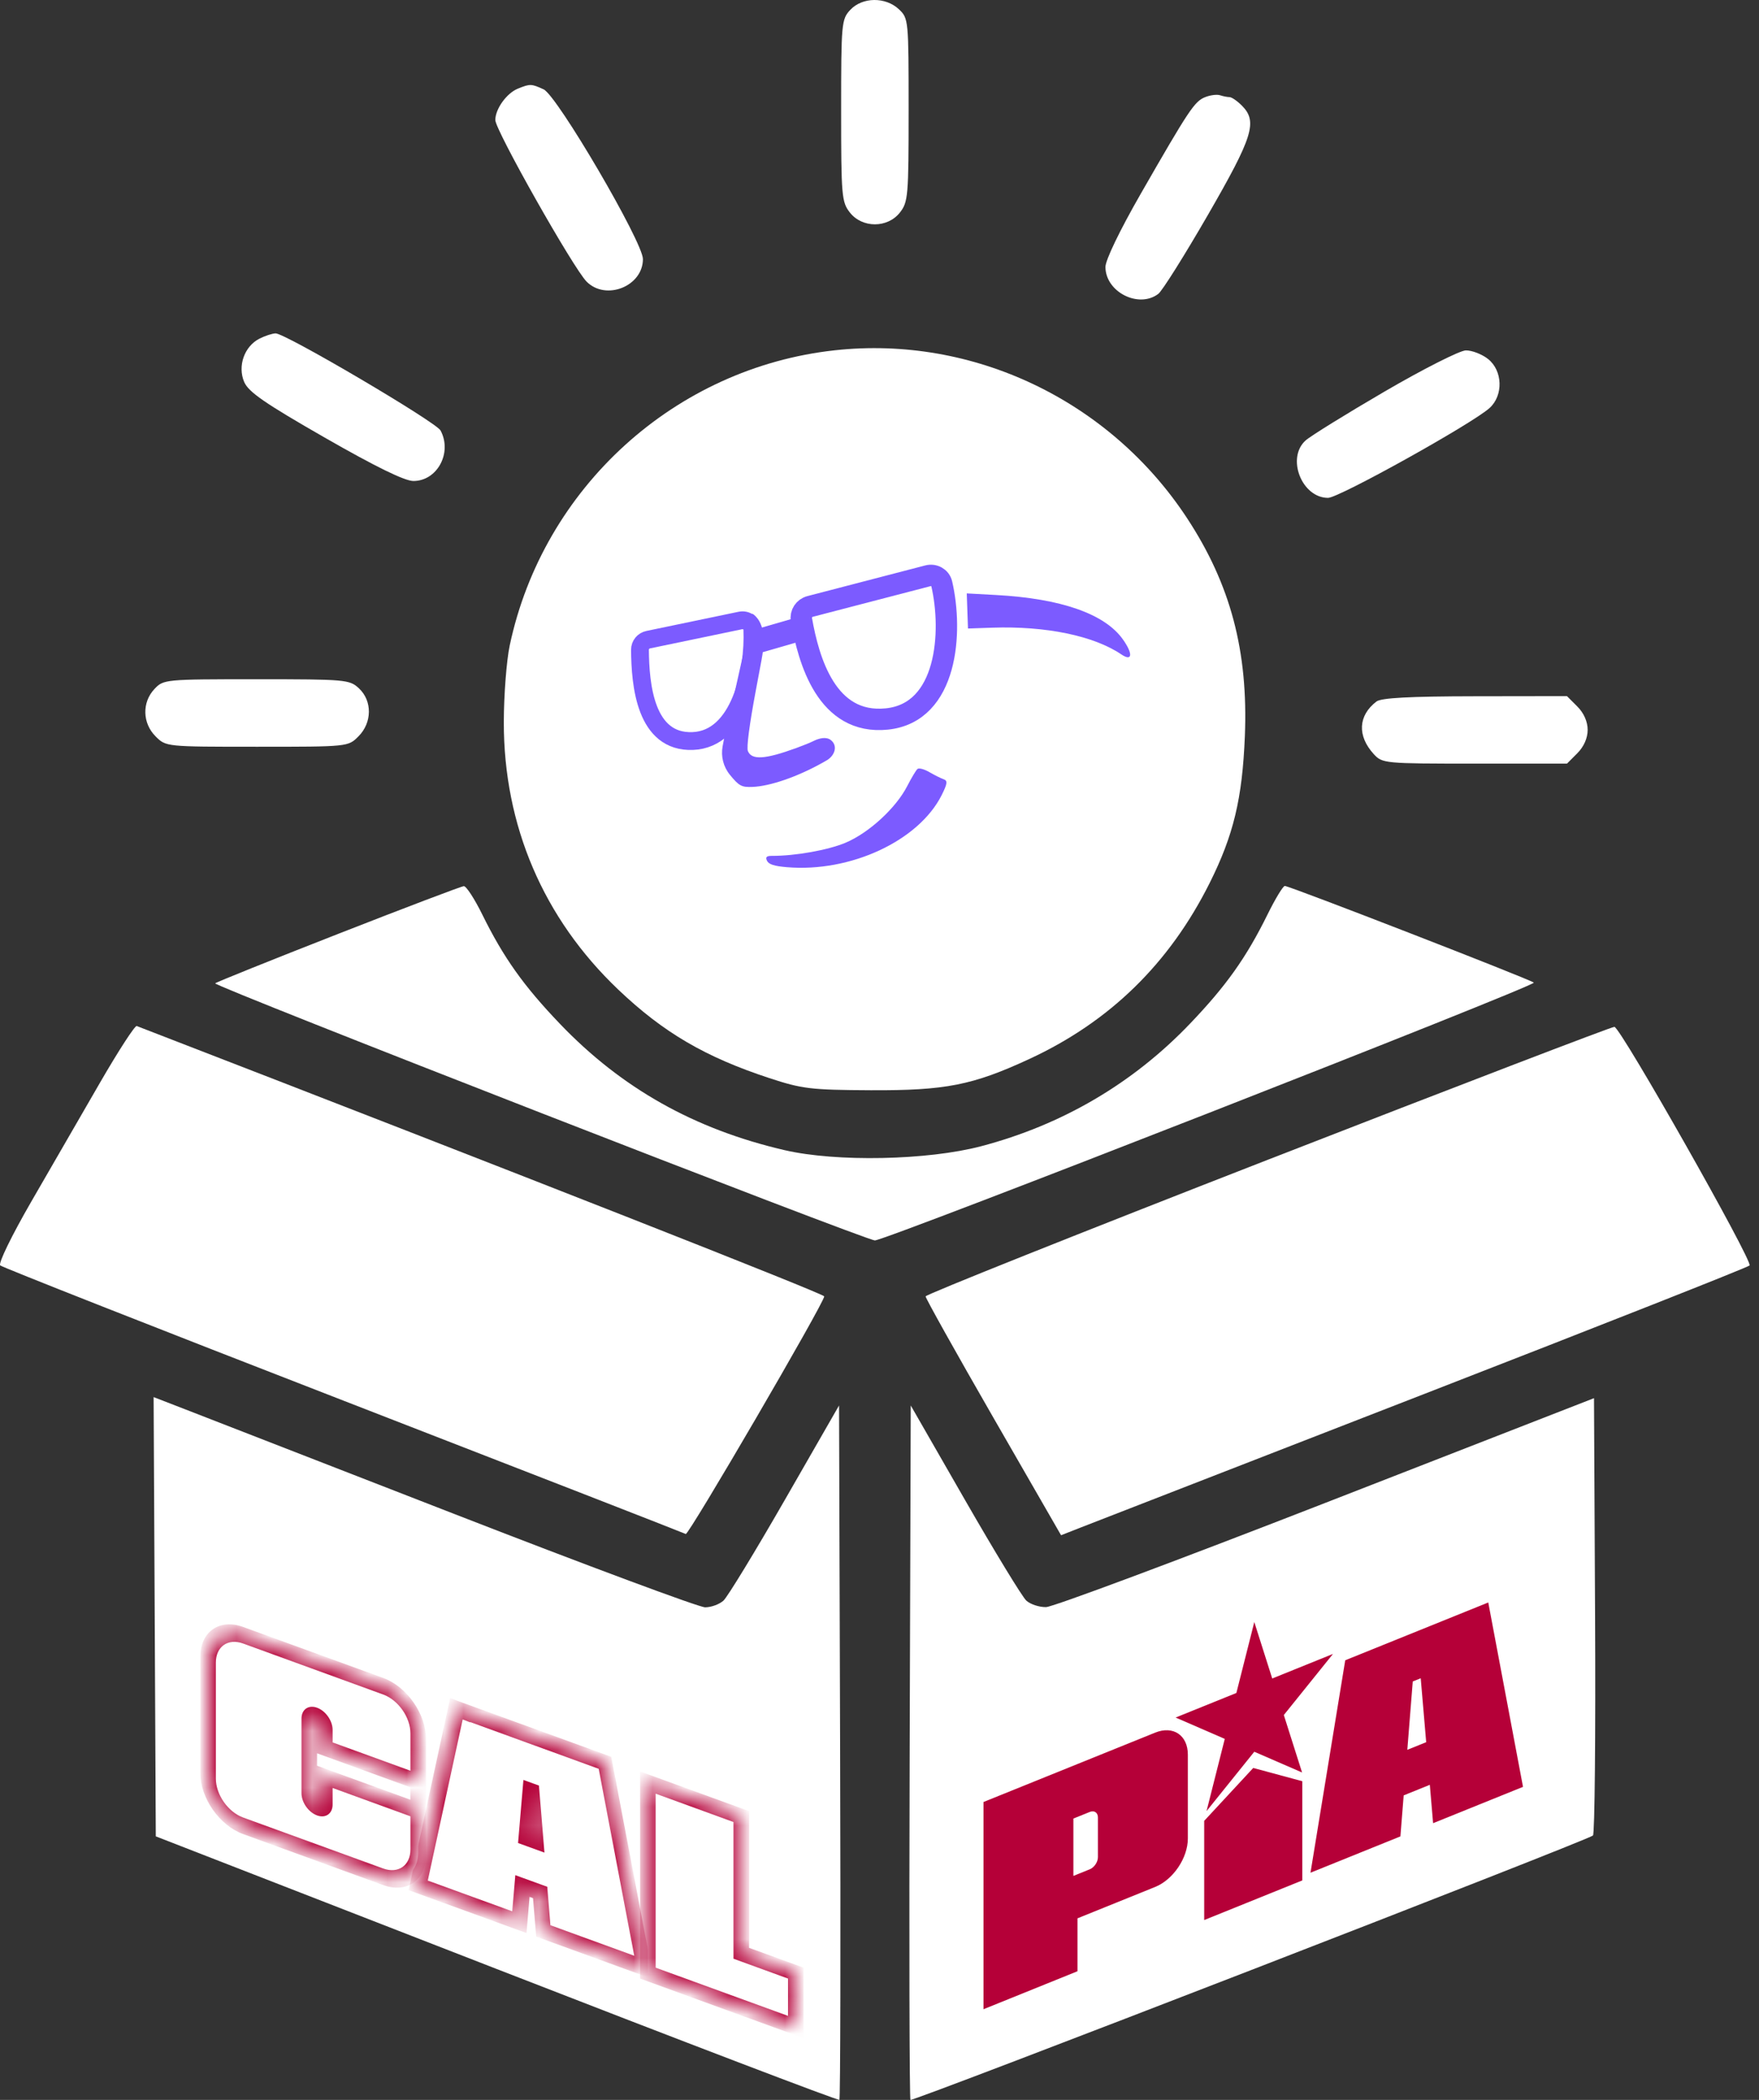 <svg width="93" height="111" viewBox="0 0 93 111" fill="none" xmlns="http://www.w3.org/2000/svg">
<rect x="0" y="0" width="93" height="111" fill="#333333" stroke="none"/>
<path d="M44.138 18.516C35.695 19.438 28.719 25.77 26.95 34.116C26.78 34.916 26.64 36.737 26.637 38.162C26.629 43.635 28.726 48.539 32.685 52.307C35.071 54.578 37.282 55.873 40.682 56.99C42.413 57.559 42.877 57.614 46.033 57.629C49.992 57.648 51.429 57.364 54.434 55.972C58.677 54.005 61.824 50.933 63.953 46.68C65.218 44.151 65.683 42.215 65.817 38.913C65.998 34.423 65.063 30.897 62.761 27.39C58.672 21.163 51.444 17.718 44.138 18.516Z" fill="white"/>
<path d="M17.892 49.359C14.372 50.737 11.441 51.915 11.378 51.978C11.244 52.113 45.764 65.562 46.256 65.568C46.815 65.574 81.269 52.096 81.094 51.94C80.901 51.769 68.179 46.831 67.93 46.831C67.836 46.831 67.425 47.508 67.017 48.336C65.893 50.616 64.832 52.11 62.914 54.114C59.897 57.268 56.159 59.461 51.877 60.588C49.038 61.336 44.225 61.432 41.484 60.797C36.712 59.69 32.862 57.525 29.599 54.114C27.681 52.11 26.62 50.616 25.496 48.336C25.088 47.508 24.65 46.836 24.523 46.842C24.396 46.848 21.412 47.981 17.892 49.359Z" fill="white"/>
<path d="M5.278 57.245C4.299 58.937 2.669 61.758 1.656 63.513C0.614 65.318 -0.1 66.784 0.012 66.889C0.121 66.99 8.287 70.207 18.16 74.037C28.033 77.867 36.176 81.039 36.256 81.086C36.403 81.172 43.583 68.856 43.578 68.526C43.576 68.391 27.587 62.105 7.229 54.235C7.135 54.198 6.256 55.553 5.278 57.245Z" fill="white"/>
<path d="M8.18 85.459L8.237 97.069L26.26 104.08C36.173 107.937 44.327 111.049 44.379 110.996C44.432 110.943 44.45 102.663 44.418 92.597L44.361 74.293L41.5 79.275C39.926 82.015 38.463 84.416 38.249 84.609C38.035 84.803 37.599 84.962 37.281 84.962C36.963 84.962 31.001 82.744 24.031 80.032C17.061 77.321 10.631 74.821 9.74 74.476L8.122 73.85L8.18 85.459Z" fill="white"/>
<path d="M67.055 61.295C57.094 65.175 48.941 68.429 48.938 68.526C48.935 68.624 50.545 71.504 52.516 74.928L56.099 81.152L57.143 80.742C57.717 80.516 65.862 77.35 75.245 73.706C84.627 70.062 92.392 66.996 92.501 66.893C92.703 66.702 85.706 54.347 85.357 54.279C85.253 54.258 77.017 57.416 67.055 61.295Z" fill="white"/>
<path d="M70.116 79.424C62.328 82.458 55.663 84.946 55.305 84.951C54.947 84.957 54.478 84.803 54.264 84.609C54.05 84.416 52.587 82.015 51.013 79.275L48.152 74.293L48.095 92.597C48.063 102.663 48.083 110.945 48.137 110.999C48.246 111.108 83.948 97.281 84.222 97.024C84.315 96.937 84.365 91.7 84.333 85.386L84.276 73.907L70.116 79.424Z" fill="white"/>
<path d="M72.772 37.083C71.804 37.826 71.751 38.898 72.633 39.863C73.083 40.354 73.197 40.365 77.969 40.365H82.847L83.394 39.817C83.739 39.472 83.941 39.015 83.941 38.581C83.941 38.146 83.739 37.689 83.394 37.344L82.847 36.797L77.986 36.804C74.518 36.809 73.025 36.889 72.772 37.083Z" fill="white"/>
<path d="M73.205 20.696C71.164 21.886 69.282 23.051 69.025 23.285C68.001 24.212 68.828 26.317 70.215 26.317C70.792 26.317 77.844 22.394 78.757 21.565C79.493 20.898 79.449 19.586 78.671 18.974C78.348 18.72 77.821 18.517 77.5 18.522C77.18 18.527 75.247 19.506 73.205 20.696Z" fill="white"/>
<path d="M63.715 5.136C63.154 5.362 62.868 5.791 60.302 10.261C59.206 12.171 58.446 13.747 58.446 14.11C58.446 15.43 60.201 16.324 61.24 15.534C61.449 15.376 62.628 13.499 63.861 11.364C66.255 7.216 66.501 6.423 65.656 5.579C65.411 5.334 65.118 5.133 65.006 5.133C64.893 5.133 64.667 5.089 64.504 5.035C64.34 4.982 63.985 5.027 63.715 5.136Z" fill="white"/>
<path d="M44.957 0.52C44.491 1.017 44.472 1.215 44.472 5.842C44.472 10.366 44.499 10.682 44.935 11.235C45.587 12.065 46.925 12.065 47.578 11.235C48.014 10.681 48.04 10.366 48.04 5.81C48.04 1.043 48.033 0.967 47.524 0.489C46.817 -0.175 45.597 -0.161 44.957 0.52Z" fill="white"/>
<path d="M27.382 4.685C26.787 4.925 26.188 5.758 26.188 6.345C26.188 6.885 30.315 14.186 31.017 14.889C32.041 15.912 33.992 15.129 33.992 13.695C33.992 12.798 29.457 5.049 28.74 4.722C28.09 4.426 28.029 4.424 27.382 4.685Z" fill="white"/>
<path d="M13.716 17.902C12.919 18.307 12.552 19.348 12.909 20.188C13.135 20.719 13.996 21.314 17.182 23.139C19.866 24.676 21.396 25.425 21.857 25.425C23.119 25.425 23.922 23.931 23.292 22.755C23.052 22.306 15.087 17.618 14.574 17.623C14.4 17.625 14.014 17.75 13.716 17.902Z" fill="white"/>
<path d="M8.165 36.421C7.5 37.129 7.527 38.226 8.227 38.925C8.774 39.473 8.775 39.473 13.589 39.473C18.403 39.473 18.403 39.473 18.951 38.925C19.675 38.201 19.689 37.054 18.982 36.39C18.484 35.922 18.29 35.905 13.558 35.905C8.716 35.905 8.643 35.912 8.165 36.421Z" fill="white"/>
<path fill-rule="evenodd" clip-rule="evenodd" d="M40.254 34.933C40.42 34.047 40.523 33.044 39.829 32.469C39.791 32.465 39.77 32.451 39.773 32.424L38.708 37.209C38.712 37.226 38.707 37.248 38.693 37.277C38.627 37.404 38.455 38.135 38.31 38.9L38.206 39.447C38.105 39.983 38.246 40.535 38.591 40.956C39.074 41.547 39.208 41.619 39.783 41.596C40.712 41.561 42.153 41.064 43.486 40.319C43.566 40.275 43.642 40.231 43.714 40.189C44.135 39.94 44.312 39.424 43.928 39.12C43.693 38.933 43.321 39.02 43.051 39.151C42.809 39.269 42.493 39.397 42.095 39.542C40.453 40.142 39.739 40.187 39.542 39.701C39.464 39.508 39.621 38.31 39.961 36.497L40.254 34.933Z" fill="#7C5BFF"/>
<path fill-rule="evenodd" clip-rule="evenodd" d="M48.507 40.648C48.431 40.714 48.187 41.121 47.965 41.553C47.37 42.715 45.934 44.031 44.699 44.549C43.766 44.939 42.041 45.246 40.801 45.241C40.527 45.24 40.459 45.31 40.552 45.5C40.645 45.69 40.93 45.782 41.6 45.839C44.965 46.125 48.569 44.449 49.786 42.032C50.088 41.431 50.11 41.266 49.897 41.193C49.75 41.143 49.409 40.972 49.138 40.815C48.867 40.657 48.583 40.581 48.507 40.648Z" fill="#7C5BFF"/>
<path d="M51.178 33.223L51.146 32.295L51.114 31.367L52.669 31.452C56.096 31.639 58.406 32.447 59.366 33.795C59.918 34.57 59.87 34.989 59.276 34.586C57.833 33.608 55.286 33.082 52.464 33.179L51.178 33.223Z" fill="#7C5BFF"/>
<path d="M49.059 30.436L42.83 32.057C42.518 32.139 42.316 32.442 42.373 32.76C42.753 34.906 43.705 38.334 46.891 38.005C50.114 37.673 50.376 33.379 49.79 30.857C49.714 30.533 49.381 30.352 49.059 30.436Z" stroke="#7C5BFF" stroke-width="1.131"/>
<path d="M39.144 32.799L34.272 33.813C34.018 33.865 33.835 34.087 33.836 34.346C33.849 36.213 34.123 39.27 36.63 39.17C39.112 39.072 39.877 35.483 39.776 33.268C39.761 32.948 39.457 32.734 39.144 32.799Z" stroke="#7C5BFF" stroke-width="0.942"/>
<rect x="39.766" y="33.321" width="2.513" height="1.264" transform="rotate(-16.138 39.766 33.321)" fill="#7C5BFF"/>
<mask id="path-8-inside-1_5463_13737" fill="white">
<path fill-rule="evenodd" clip-rule="evenodd" d="M24.452 90.44L27.87 91.684L27.87 91.683L31.986 93.181L34.043 104.003L28.725 102.067L28.558 100.035L27.622 99.695L27.459 101.605L22.109 99.658L24.131 90.321L24.452 90.447V90.44ZM27.839 97.146L28.335 97.326L28.084 94.274L27.839 97.146Z"/>
</mask>
<path fill-rule="evenodd" clip-rule="evenodd" d="M24.452 90.44L27.87 91.684L27.87 91.683L31.986 93.181L34.043 104.003L28.725 102.067L28.558 100.035L27.622 99.695L27.459 101.605L22.109 99.658L24.131 90.321L24.452 90.447V90.44ZM27.839 97.146L28.335 97.326L28.084 94.274L27.839 97.146Z" fill="white"/>
<path d="M27.87 91.684V92.122L28.321 92.286L28.28 91.794L27.87 91.684ZM24.452 90.44V90.002L24.04 89.852V90.29L24.452 90.44ZM27.87 91.683V91.245L27.42 91.081L27.461 91.573L27.87 91.683ZM31.986 93.181L32.388 93.234L32.317 92.864L31.986 92.743V93.181ZM34.043 104.003V104.441L34.554 104.626L34.446 104.056L34.043 104.003ZM28.725 102.067L28.315 101.957L28.349 102.368L28.725 102.505V102.067ZM28.558 100.035L28.968 100.145L28.934 99.734L28.558 99.597V100.035ZM27.622 99.695V99.257L27.245 99.119L27.212 99.507L27.622 99.695ZM27.459 101.605V102.043L27.836 102.18L27.869 101.793L27.459 101.605ZM22.109 99.658L21.707 99.42L21.601 99.911L22.109 100.096L22.109 99.658ZM24.131 90.321L24.142 89.887L23.8 89.754L23.729 90.083L24.131 90.321ZM24.452 90.447L24.442 90.881L24.863 91.045V90.596L24.452 90.447ZM27.839 97.146L27.429 96.958L27.39 97.42L27.839 97.584V97.146ZM28.335 97.326V97.764L28.785 97.928L28.745 97.436L28.335 97.326ZM28.084 94.274L28.494 94.384L27.674 94.086L28.084 94.274ZM27.87 91.246L24.452 90.002V90.877L27.87 92.122V91.246ZM27.461 91.573L27.461 91.574L28.28 91.794L28.28 91.793L27.461 91.573ZM31.986 92.743L27.87 91.245V92.121L31.986 93.619V92.743ZM34.446 104.056L32.388 93.234L31.584 93.128L33.641 103.949L34.446 104.056ZM28.725 102.505L34.043 104.441V103.565L28.725 101.629V102.505ZM28.148 99.925L28.315 101.957L29.135 102.177L28.968 100.145L28.148 99.925ZM28.558 99.597L27.622 99.257V100.132L28.558 100.473V99.597ZM27.869 101.793L28.032 99.882L27.212 99.507L27.049 101.418L27.869 101.793ZM22.109 100.096L27.459 102.043V101.167L22.109 99.22L22.109 100.096ZM23.729 90.083L21.707 99.42L22.512 99.896L24.534 90.559L23.729 90.083ZM24.462 90.012L24.142 89.887L24.121 90.755L24.442 90.881L24.462 90.012ZM24.04 90.29V90.297L24.863 90.596V90.589L24.04 90.29ZM27.839 97.584L28.335 97.764V96.888L27.839 96.708V97.584ZM27.674 94.164L27.925 97.217L28.745 97.436L28.494 94.384L27.674 94.164ZM28.249 97.334L28.494 94.461L27.674 94.086L27.429 96.958L28.249 97.334Z" fill="#B50038" mask="url(#path-8-inside-1_5463_13737)"/>
<mask id="path-10-inside-2_5463_13737" fill="white">
<path fill-rule="evenodd" clip-rule="evenodd" d="M39.191 96.023L34.253 94.225V104.298L38.574 105.871V105.871L42.074 107.145V104.297L39.191 103.248V96.023Z"/>
</mask>
<path fill-rule="evenodd" clip-rule="evenodd" d="M39.191 96.023L34.253 94.225V104.298L38.574 105.871V105.871L42.074 107.145V104.297L39.191 103.248V96.023Z" fill="white"/>
<path d="M34.253 94.225L34.253 93.787L33.841 93.638V94.076L34.253 94.225ZM39.191 96.023L39.603 96.172V95.734L39.191 95.585V96.023ZM34.253 104.298L33.841 104.148V104.586L34.253 104.736V104.298ZM38.574 105.871L38.986 106.021V105.583L38.574 105.433V105.871ZM38.574 105.871L38.163 105.721V106.159L38.574 106.309V105.871ZM42.074 107.145V107.583L42.486 107.733V107.295L42.074 107.145ZM42.074 104.297L42.486 104.447V104.009L42.074 103.859V104.297ZM39.191 103.248L38.78 103.098V103.536L39.191 103.686V103.248ZM34.253 94.663L39.191 96.461V95.585L34.253 93.787L34.253 94.663ZM34.664 104.448V94.375L33.841 94.076V104.148L34.664 104.448ZM38.574 105.433L34.253 103.86V104.736L38.574 106.309V105.433ZM38.986 106.021V106.021L38.163 105.721V105.721L38.986 106.021ZM42.074 106.707L38.574 105.433V106.309L42.074 107.583V106.707ZM41.663 104.147V106.995L42.486 107.295V104.447L41.663 104.147ZM39.191 103.686L42.074 104.735V103.859L39.191 102.81V103.686ZM38.78 95.873V103.098L39.603 103.397V96.172L38.78 95.873Z" fill="#B60039" mask="url(#path-10-inside-2_5463_13737)"/>
<mask id="path-12-inside-3_5463_13737" fill="white">
<path fill-rule="evenodd" clip-rule="evenodd" d="M12.853 86.437C11.83 86.065 11.001 86.645 11.001 87.734V93.865C11.001 94.953 11.83 96.138 12.853 96.51L20.26 99.206C21.283 99.578 22.112 98.998 22.112 97.909V91.778C22.112 90.69 21.283 89.505 20.26 89.133L12.853 86.437ZM16.351 90.995C16.351 90.753 16.535 90.624 16.763 90.707C16.99 90.789 17.174 91.052 17.174 91.294V92.391L22.11 94.187V95.72L17.174 93.924V95.236C17.174 95.478 16.99 95.606 16.763 95.524C16.535 95.441 16.351 95.178 16.351 94.936V90.995Z"/>
</mask>
<path fill-rule="evenodd" clip-rule="evenodd" d="M12.853 86.437C11.83 86.065 11.001 86.645 11.001 87.734V93.865C11.001 94.953 11.83 96.138 12.853 96.51L20.26 99.206C21.283 99.578 22.112 98.998 22.112 97.909V91.778C22.112 90.69 21.283 89.505 20.26 89.133L12.853 86.437ZM16.351 90.995C16.351 90.753 16.535 90.624 16.763 90.707C16.99 90.789 17.174 91.052 17.174 91.294V92.391L22.11 94.187V95.72L17.174 93.924V95.236C17.174 95.478 16.99 95.606 16.763 95.524C16.535 95.441 16.351 95.178 16.351 94.936V90.995Z" fill="white"/>
<path d="M17.174 92.391L16.763 92.241V92.679L17.174 92.829V92.391ZM22.11 94.187L22.521 94.337V93.899L22.11 93.749V94.187ZM22.11 95.72V96.158L22.521 96.308V95.87L22.11 95.72ZM17.174 93.924V93.486L16.763 93.336V93.774L17.174 93.924ZM11.412 87.884C11.412 87.037 12.057 86.585 12.853 86.875V85.999C11.603 85.544 10.589 86.254 10.589 87.584L11.412 87.884ZM11.412 94.015V87.884L10.589 87.584V93.715L11.412 94.015ZM12.853 96.072C12.057 95.782 11.412 94.861 11.412 94.015L10.589 93.715C10.589 95.046 11.603 96.493 12.853 96.948V96.072ZM20.26 98.768L12.853 96.072V96.948L20.26 99.644V98.768ZM21.701 97.759C21.701 98.606 21.056 99.057 20.26 98.768V99.644C21.51 100.099 22.524 99.389 22.524 98.059L21.701 97.759ZM21.701 91.628V97.759L22.524 98.059V91.928L21.701 91.628ZM20.26 89.571C21.056 89.861 21.701 90.782 21.701 91.628L22.524 91.928C22.524 90.597 21.51 89.15 20.26 88.695V89.571ZM12.853 86.875L20.26 89.571V88.695L12.853 85.999V86.875ZM16.763 90.269C16.308 90.103 15.94 90.361 15.94 90.845L16.763 91.144L16.763 91.144V90.269ZM17.586 91.444C17.586 90.96 17.217 90.434 16.763 90.269V91.144L16.763 91.144L17.586 91.444ZM17.586 92.54V91.444L16.763 91.144V92.241L17.586 92.54ZM22.11 93.749L17.174 91.953V92.829L22.11 94.625V93.749ZM22.521 95.87V94.337L21.698 94.037V95.57L22.521 95.87ZM17.174 94.361L22.11 96.158V95.282L17.174 93.486V94.361ZM17.586 95.385V94.073L16.763 93.774V95.086L17.586 95.385ZM16.763 95.962C17.217 96.127 17.586 95.869 17.586 95.385L16.763 95.086L16.763 95.086V95.962ZM15.94 94.786C15.94 95.27 16.308 95.796 16.763 95.962V95.086L16.763 95.086L15.94 94.786ZM15.94 90.845V94.786L16.763 95.086V91.144L15.94 90.845Z" fill="#B50038" mask="url(#path-12-inside-3_5463_13737)"/>
<path fill-rule="evenodd" clip-rule="evenodd" d="M71.446 87.631L78.577 84.75V84.75L78.686 84.706L80.523 94.452L75.769 96.373L75.596 94.344L74.214 94.903L74.041 97.071L69.287 98.991L71.124 87.761L71.446 87.631V87.631ZM74.406 92.494L75.404 92.091L75.115 88.712L74.694 88.882L74.406 92.494Z" fill="#B50038"/>
<path d="M63.667 96.249L66.26 93.453L68.853 94.154V99.398L63.667 101.493V96.249Z" fill="#B50038"/>
<path fill-rule="evenodd" clip-rule="evenodd" d="M56.968 93.245L61.074 91.586C62.029 91.201 62.803 91.723 62.803 92.752V97.18C62.803 98.21 62.029 99.358 61.074 99.743L56.968 101.402V104.199L51.998 106.207V103.41V95.253L56.968 93.245ZM57.616 95.779L56.751 96.128V99.16L57.616 98.81C57.854 98.714 58.048 98.427 58.048 98.169V96.07C58.048 95.813 57.854 95.682 57.616 95.779Z" fill="#B50038"/>
<path fill-rule="evenodd" clip-rule="evenodd" d="M67.264 88.724L66.316 85.741L65.368 89.49L62.156 90.788L64.755 91.917L63.791 95.734L66.316 92.596L68.842 93.693L67.877 90.655L70.476 87.426L67.264 88.724Z" fill="#B50038"/>
</svg>
